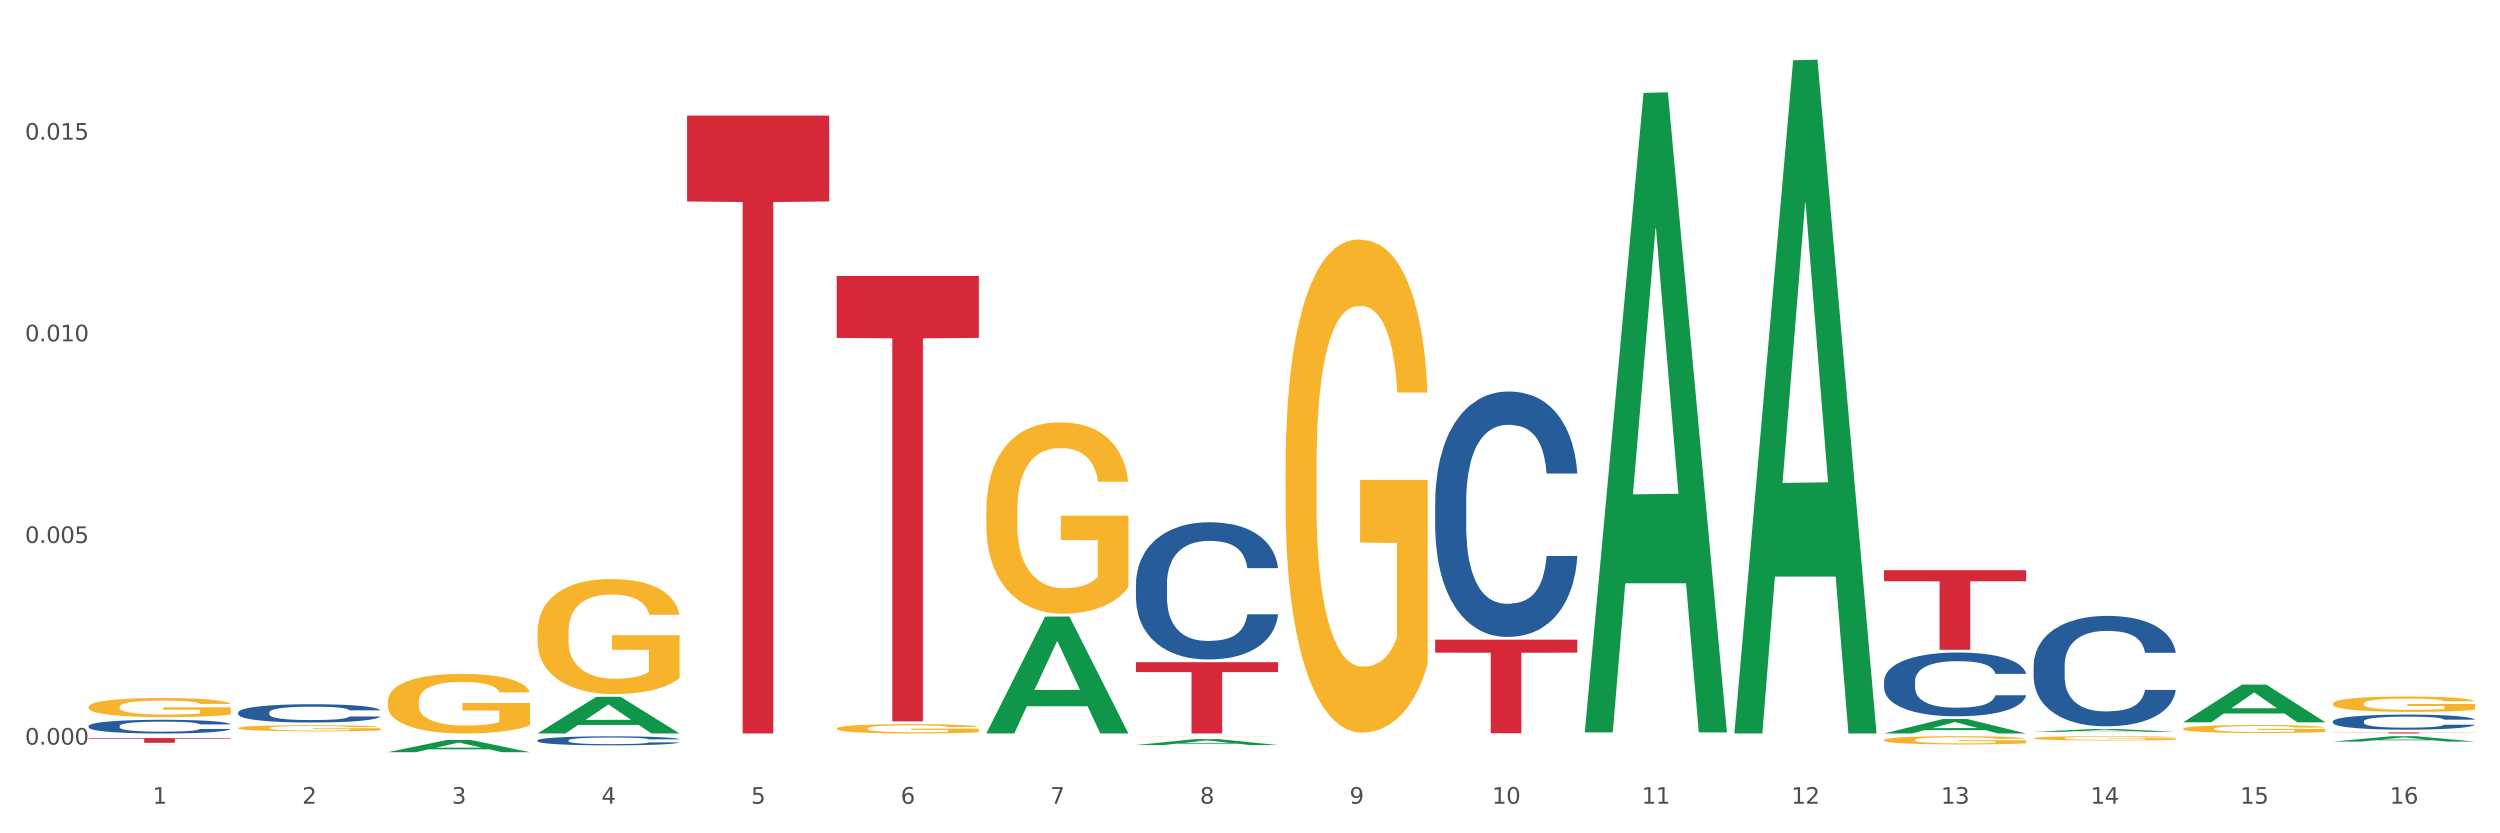 <?xml version="1.0" encoding="utf-8" standalone="no"?>
<!DOCTYPE svg PUBLIC "-//W3C//DTD SVG 1.1//EN"
  "http://www.w3.org/Graphics/SVG/1.1/DTD/svg11.dtd">
<svg xmlns:xlink="http://www.w3.org/1999/xlink" width="1080pt" height="360pt" viewBox="0 0 1080 360" xmlns="http://www.w3.org/2000/svg" version="1.1">
 <rect x="0" y="0" width="1080" height="360" fill="#333333" stroke="none"/>
 <defs>
  <style type="text/css">*{stroke-linejoin: round; stroke-linecap: butt}</style>
 </defs>
 <g id="figure_1">
  <g id="patch_1">
   <path d="M 0 360 
L 1080 360 
L 1080 0 
L 0 0 
z
" style="fill: #ffffff; stroke: #ffffff; stroke-linejoin: miter"/>
  </g>
  <g id="axes_1">
   <g id="matplotlib.axis_1">
    <g id="xtick_1">
     <g id="text_1">
      <!-- 1 -->
      <g style="fill: #4d4d4d" transform="translate(65.93 347.204) scale(0.096 -0.096)">
       <defs>
        <path id="DejaVuSans-31" d="M 794 531 
L 1825 531 
L 1825 4091 
L 703 3866 
L 703 4441 
L 1819 4666 
L 2450 4666 
L 2450 531 
L 3481 531 
L 3481 0 
L 794 0 
L 794 531 
z
" transform="scale(0.016)"/>
       </defs>
       <use xlink:href="#DejaVuSans-31"/>
      </g>
     </g>
    </g>
    <g id="xtick_2">
     <g id="text_2">
      <!-- 2 -->
      <g style="fill: #4d4d4d" transform="translate(130.565 347.204) scale(0.096 -0.096)">
       <defs>
        <path id="DejaVuSans-32" d="M 1228 531 
L 3431 531 
L 3431 0 
L 469 0 
L 469 531 
Q 828 903 1448 1529 
Q 2069 2156 2228 2338 
Q 2531 2678 2651 2914 
Q 2772 3150 2772 3378 
Q 2772 3750 2511 3984 
Q 2250 4219 1831 4219 
Q 1534 4219 1204 4116 
Q 875 4013 500 3803 
L 500 4441 
Q 881 4594 1212 4672 
Q 1544 4750 1819 4750 
Q 2544 4750 2975 4387 
Q 3406 4025 3406 3419 
Q 3406 3131 3298 2873 
Q 3191 2616 2906 2266 
Q 2828 2175 2409 1742 
Q 1991 1309 1228 531 
z
" transform="scale(0.016)"/>
       </defs>
       <use xlink:href="#DejaVuSans-32"/>
      </g>
     </g>
    </g>
    <g id="xtick_3">
     <g id="text_3">
      <!-- 3 -->
      <g style="fill: #4d4d4d" transform="translate(195.199 347.204) scale(0.096 -0.096)">
       <defs>
        <path id="DejaVuSans-33" d="M 2597 2516 
Q 3050 2419 3304 2112 
Q 3559 1806 3559 1356 
Q 3559 666 3084 287 
Q 2609 -91 1734 -91 
Q 1441 -91 1130 -33 
Q 819 25 488 141 
L 488 750 
Q 750 597 1062 519 
Q 1375 441 1716 441 
Q 2309 441 2620 675 
Q 2931 909 2931 1356 
Q 2931 1769 2642 2001 
Q 2353 2234 1838 2234 
L 1294 2234 
L 1294 2753 
L 1863 2753 
Q 2328 2753 2575 2939 
Q 2822 3125 2822 3475 
Q 2822 3834 2567 4026 
Q 2313 4219 1838 4219 
Q 1578 4219 1281 4162 
Q 984 4106 628 3988 
L 628 4550 
Q 988 4650 1302 4700 
Q 1616 4750 1894 4750 
Q 2613 4750 3031 4423 
Q 3450 4097 3450 3541 
Q 3450 3153 3228 2886 
Q 3006 2619 2597 2516 
z
" transform="scale(0.016)"/>
       </defs>
       <use xlink:href="#DejaVuSans-33"/>
      </g>
     </g>
    </g>
    <g id="xtick_4">
     <g id="text_4">
      <!-- 4 -->
      <g style="fill: #4d4d4d" transform="translate(259.833 347.204) scale(0.096 -0.096)">
       <defs>
        <path id="DejaVuSans-34" d="M 2419 4116 
L 825 1625 
L 2419 1625 
L 2419 4116 
z
M 2253 4666 
L 3047 4666 
L 3047 1625 
L 3713 1625 
L 3713 1100 
L 3047 1100 
L 3047 0 
L 2419 0 
L 2419 1100 
L 313 1100 
L 313 1709 
L 2253 4666 
z
" transform="scale(0.016)"/>
       </defs>
       <use xlink:href="#DejaVuSans-34"/>
      </g>
     </g>
    </g>
    <g id="xtick_5">
     <g id="text_5">
      <!-- 5 -->
      <g style="fill: #4d4d4d" transform="translate(324.467 347.204) scale(0.096 -0.096)">
       <defs>
        <path id="DejaVuSans-35" d="M 691 4666 
L 3169 4666 
L 3169 4134 
L 1269 4134 
L 1269 2991 
Q 1406 3038 1543 3061 
Q 1681 3084 1819 3084 
Q 2600 3084 3056 2656 
Q 3513 2228 3513 1497 
Q 3513 744 3044 326 
Q 2575 -91 1722 -91 
Q 1428 -91 1123 -41 
Q 819 9 494 109 
L 494 744 
Q 775 591 1075 516 
Q 1375 441 1709 441 
Q 2250 441 2565 725 
Q 2881 1009 2881 1497 
Q 2881 1984 2565 2268 
Q 2250 2553 1709 2553 
Q 1456 2553 1204 2497 
Q 953 2441 691 2322 
L 691 4666 
z
" transform="scale(0.016)"/>
       </defs>
       <use xlink:href="#DejaVuSans-35"/>
      </g>
     </g>
    </g>
    <g id="xtick_6">
     <g id="text_6">
      <!-- 6 -->
      <g style="fill: #4d4d4d" transform="translate(389.102 347.204) scale(0.096 -0.096)">
       <defs>
        <path id="DejaVuSans-36" d="M 2113 2584 
Q 1688 2584 1439 2293 
Q 1191 2003 1191 1497 
Q 1191 994 1439 701 
Q 1688 409 2113 409 
Q 2538 409 2786 701 
Q 3034 994 3034 1497 
Q 3034 2003 2786 2293 
Q 2538 2584 2113 2584 
z
M 3366 4563 
L 3366 3988 
Q 3128 4100 2886 4159 
Q 2644 4219 2406 4219 
Q 1781 4219 1451 3797 
Q 1122 3375 1075 2522 
Q 1259 2794 1537 2939 
Q 1816 3084 2150 3084 
Q 2853 3084 3261 2657 
Q 3669 2231 3669 1497 
Q 3669 778 3244 343 
Q 2819 -91 2113 -91 
Q 1303 -91 875 529 
Q 447 1150 447 2328 
Q 447 3434 972 4092 
Q 1497 4750 2381 4750 
Q 2619 4750 2861 4703 
Q 3103 4656 3366 4563 
z
" transform="scale(0.016)"/>
       </defs>
       <use xlink:href="#DejaVuSans-36"/>
      </g>
     </g>
    </g>
    <g id="xtick_7">
     <g id="text_7">
      <!-- 7 -->
      <g style="fill: #4d4d4d" transform="translate(453.736 347.204) scale(0.096 -0.096)">
       <defs>
        <path id="DejaVuSans-37" d="M 525 4666 
L 3525 4666 
L 3525 4397 
L 1831 0 
L 1172 0 
L 2766 4134 
L 525 4134 
L 525 4666 
z
" transform="scale(0.016)"/>
       </defs>
       <use xlink:href="#DejaVuSans-37"/>
      </g>
     </g>
    </g>
    <g id="xtick_8">
     <g id="text_8">
      <!-- 8 -->
      <g style="fill: #4d4d4d" transform="translate(518.37 347.204) scale(0.096 -0.096)">
       <defs>
        <path id="DejaVuSans-38" d="M 2034 2216 
Q 1584 2216 1326 1975 
Q 1069 1734 1069 1313 
Q 1069 891 1326 650 
Q 1584 409 2034 409 
Q 2484 409 2743 651 
Q 3003 894 3003 1313 
Q 3003 1734 2745 1975 
Q 2488 2216 2034 2216 
z
M 1403 2484 
Q 997 2584 770 2862 
Q 544 3141 544 3541 
Q 544 4100 942 4425 
Q 1341 4750 2034 4750 
Q 2731 4750 3128 4425 
Q 3525 4100 3525 3541 
Q 3525 3141 3298 2862 
Q 3072 2584 2669 2484 
Q 3125 2378 3379 2068 
Q 3634 1759 3634 1313 
Q 3634 634 3220 271 
Q 2806 -91 2034 -91 
Q 1263 -91 848 271 
Q 434 634 434 1313 
Q 434 1759 690 2068 
Q 947 2378 1403 2484 
z
M 1172 3481 
Q 1172 3119 1398 2916 
Q 1625 2713 2034 2713 
Q 2441 2713 2670 2916 
Q 2900 3119 2900 3481 
Q 2900 3844 2670 4047 
Q 2441 4250 2034 4250 
Q 1625 4250 1398 4047 
Q 1172 3844 1172 3481 
z
" transform="scale(0.016)"/>
       </defs>
       <use xlink:href="#DejaVuSans-38"/>
      </g>
     </g>
    </g>
    <g id="xtick_9">
     <g id="text_9">
      <!-- 9 -->
      <g style="fill: #4d4d4d" transform="translate(583.005 347.204) scale(0.096 -0.096)">
       <defs>
        <path id="DejaVuSans-39" d="M 703 97 
L 703 672 
Q 941 559 1184 500 
Q 1428 441 1663 441 
Q 2288 441 2617 861 
Q 2947 1281 2994 2138 
Q 2813 1869 2534 1725 
Q 2256 1581 1919 1581 
Q 1219 1581 811 2004 
Q 403 2428 403 3163 
Q 403 3881 828 4315 
Q 1253 4750 1959 4750 
Q 2769 4750 3195 4129 
Q 3622 3509 3622 2328 
Q 3622 1225 3098 567 
Q 2575 -91 1691 -91 
Q 1453 -91 1209 -44 
Q 966 3 703 97 
z
M 1959 2075 
Q 2384 2075 2632 2365 
Q 2881 2656 2881 3163 
Q 2881 3666 2632 3958 
Q 2384 4250 1959 4250 
Q 1534 4250 1286 3958 
Q 1038 3666 1038 3163 
Q 1038 2656 1286 2365 
Q 1534 2075 1959 2075 
z
" transform="scale(0.016)"/>
       </defs>
       <use xlink:href="#DejaVuSans-39"/>
      </g>
     </g>
    </g>
    <g id="xtick_10">
     <g id="text_10">
      <!-- 10 -->
      <g style="fill: #4d4d4d" transform="translate(644.585 347.204) scale(0.096 -0.096)">
       <defs>
        <path id="DejaVuSans-30" d="M 2034 4250 
Q 1547 4250 1301 3770 
Q 1056 3291 1056 2328 
Q 1056 1369 1301 889 
Q 1547 409 2034 409 
Q 2525 409 2770 889 
Q 3016 1369 3016 2328 
Q 3016 3291 2770 3770 
Q 2525 4250 2034 4250 
z
M 2034 4750 
Q 2819 4750 3233 4129 
Q 3647 3509 3647 2328 
Q 3647 1150 3233 529 
Q 2819 -91 2034 -91 
Q 1250 -91 836 529 
Q 422 1150 422 2328 
Q 422 3509 836 4129 
Q 1250 4750 2034 4750 
z
" transform="scale(0.016)"/>
       </defs>
       <use xlink:href="#DejaVuSans-31"/>
       <use xlink:href="#DejaVuSans-30" transform="translate(63.623 0)"/>
      </g>
     </g>
    </g>
    <g id="xtick_11">
     <g id="text_11">
      <!-- 11 -->
      <g style="fill: #4d4d4d" transform="translate(709.219 347.204) scale(0.096 -0.096)">
       <use xlink:href="#DejaVuSans-31"/>
       <use xlink:href="#DejaVuSans-31" transform="translate(63.623 0)"/>
      </g>
     </g>
    </g>
    <g id="xtick_12">
     <g id="text_12">
      <!-- 12 -->
      <g style="fill: #4d4d4d" transform="translate(773.854 347.204) scale(0.096 -0.096)">
       <use xlink:href="#DejaVuSans-31"/>
       <use xlink:href="#DejaVuSans-32" transform="translate(63.623 0)"/>
      </g>
     </g>
    </g>
    <g id="xtick_13">
     <g id="text_13">
      <!-- 13 -->
      <g style="fill: #4d4d4d" transform="translate(838.488 347.204) scale(0.096 -0.096)">
       <use xlink:href="#DejaVuSans-31"/>
       <use xlink:href="#DejaVuSans-33" transform="translate(63.623 0)"/>
      </g>
     </g>
    </g>
    <g id="xtick_14">
     <g id="text_14">
      <!-- 14 -->
      <g style="fill: #4d4d4d" transform="translate(903.122 347.204) scale(0.096 -0.096)">
       <use xlink:href="#DejaVuSans-31"/>
       <use xlink:href="#DejaVuSans-34" transform="translate(63.623 0)"/>
      </g>
     </g>
    </g>
    <g id="xtick_15">
     <g id="text_15">
      <!-- 15 -->
      <g style="fill: #4d4d4d" transform="translate(967.756 347.204) scale(0.096 -0.096)">
       <use xlink:href="#DejaVuSans-31"/>
       <use xlink:href="#DejaVuSans-35" transform="translate(63.623 0)"/>
      </g>
     </g>
    </g>
    <g id="xtick_16">
     <g id="text_16">
      <!-- 16 -->
      <g style="fill: #4d4d4d" transform="translate(1032.391 347.204) scale(0.096 -0.096)">
       <use xlink:href="#DejaVuSans-31"/>
       <use xlink:href="#DejaVuSans-36" transform="translate(63.623 0)"/>
      </g>
     </g>
    </g>
    <g id="xtick_17"/>
    <g id="xtick_18"/>
    <g id="xtick_19"/>
    <g id="xtick_20"/>
    <g id="xtick_21"/>
    <g id="xtick_22"/>
    <g id="xtick_23"/>
    <g id="xtick_24"/>
    <g id="xtick_25"/>
    <g id="xtick_26"/>
    <g id="xtick_27"/>
    <g id="xtick_28"/>
    <g id="xtick_29"/>
    <g id="xtick_30"/>
    <g id="xtick_31"/>
   </g>
   <g id="matplotlib.axis_2">
    <g id="ytick_1">
     <g id="text_17">
      <!-- 0.000 -->
      <g style="fill: #4d4d4d" transform="translate(10.8 321.685) scale(0.096 -0.096)">
       <defs>
        <path id="DejaVuSans-2e" d="M 684 794 
L 1344 794 
L 1344 0 
L 684 0 
L 684 794 
z
" transform="scale(0.016)"/>
       </defs>
       <use xlink:href="#DejaVuSans-30"/>
       <use xlink:href="#DejaVuSans-2e" transform="translate(63.623 0)"/>
       <use xlink:href="#DejaVuSans-30" transform="translate(95.41 0)"/>
       <use xlink:href="#DejaVuSans-30" transform="translate(159.033 0)"/>
       <use xlink:href="#DejaVuSans-30" transform="translate(222.656 0)"/>
      </g>
     </g>
    </g>
    <g id="ytick_2">
     <g id="text_18">
      <!-- 0.005 -->
      <g style="fill: #4d4d4d" transform="translate(10.8 234.571) scale(0.096 -0.096)">
       <use xlink:href="#DejaVuSans-30"/>
       <use xlink:href="#DejaVuSans-2e" transform="translate(63.623 0)"/>
       <use xlink:href="#DejaVuSans-30" transform="translate(95.41 0)"/>
       <use xlink:href="#DejaVuSans-30" transform="translate(159.033 0)"/>
       <use xlink:href="#DejaVuSans-35" transform="translate(222.656 0)"/>
      </g>
     </g>
    </g>
    <g id="ytick_3">
     <g id="text_19">
      <!-- 0.010 -->
      <g style="fill: #4d4d4d" transform="translate(10.8 147.458) scale(0.096 -0.096)">
       <use xlink:href="#DejaVuSans-30"/>
       <use xlink:href="#DejaVuSans-2e" transform="translate(63.623 0)"/>
       <use xlink:href="#DejaVuSans-30" transform="translate(95.41 0)"/>
       <use xlink:href="#DejaVuSans-31" transform="translate(159.033 0)"/>
       <use xlink:href="#DejaVuSans-30" transform="translate(222.656 0)"/>
      </g>
     </g>
    </g>
    <g id="ytick_4">
     <g id="text_20">
      <!-- 0.015 -->
      <g style="fill: #4d4d4d" transform="translate(10.8 60.345) scale(0.096 -0.096)">
       <use xlink:href="#DejaVuSans-30"/>
       <use xlink:href="#DejaVuSans-2e" transform="translate(63.623 0)"/>
       <use xlink:href="#DejaVuSans-30" transform="translate(95.41 0)"/>
       <use xlink:href="#DejaVuSans-31" transform="translate(159.033 0)"/>
       <use xlink:href="#DejaVuSans-35" transform="translate(222.656 0)"/>
      </g>
     </g>
    </g>
    <g id="ytick_5"/>
    <g id="ytick_6"/>
    <g id="ytick_7"/>
    <g id="ytick_8"/>
   </g>
   <g id="PolyCollection_1">
    <path d="M 167.552 324.94 
L 167.615 324.935 
L 192.936 319.678 
L 203.444 319.673 
L 228.954 324.95 
L 216.8 324.95 
L 211.293 323.721 
L 185.149 323.721 
L 184.96 323.741 
L 179.642 324.95 
L 167.552 324.95 
L 167.552 324.94 
L 188.441 322.988 
L 208.001 322.983 
L 198.316 320.798 
L 198.19 320.788 
L 198.063 320.803 
L 188.378 322.983 
L 188.441 322.988 
L 167.552 324.94 
z
" clip-path="url(#p9d8e33a1fe)" style="fill: #109648"/>
    <path d="M 232.186 316.839 
L 232.249 316.824 
L 257.57 301.035 
L 268.078 301.02 
L 293.588 316.868 
L 281.435 316.868 
L 275.927 313.178 
L 249.784 313.178 
L 249.594 313.237 
L 244.276 316.868 
L 232.186 316.868 
L 232.186 316.839 
L 253.075 310.976 
L 272.636 310.961 
L 262.95 304.398 
L 262.824 304.369 
L 262.697 304.413 
L 253.012 310.961 
L 253.075 310.976 
L 232.186 316.839 
z
" clip-path="url(#p9d8e33a1fe)" style="fill: #109648"/>
    <path d="M 426.089 316.773 
L 426.152 316.726 
L 451.473 266.367 
L 461.981 266.32 
L 487.491 316.868 
L 475.337 316.868 
L 469.83 305.097 
L 443.687 305.097 
L 443.497 305.287 
L 438.179 316.868 
L 426.089 316.868 
L 426.089 316.773 
L 446.978 298.073 
L 466.539 298.025 
L 456.853 277.094 
L 456.727 276.999 
L 456.6 277.141 
L 446.915 298.025 
L 446.978 298.073 
L 426.089 316.773 
z
" clip-path="url(#p9d8e33a1fe)" style="fill: #109648"/>
    <path d="M 490.723 321.854 
L 490.786 321.851 
L 516.107 319.318 
L 526.615 319.315 
L 552.126 321.859 
L 539.972 321.859 
L 534.464 321.266 
L 508.321 321.266 
L 508.131 321.276 
L 502.814 321.859 
L 490.723 321.859 
L 490.723 321.854 
L 511.613 320.913 
L 531.173 320.911 
L 521.488 319.857 
L 521.361 319.853 
L 521.234 319.86 
L 511.549 320.911 
L 511.613 320.913 
L 490.723 321.854 
z
" clip-path="url(#p9d8e33a1fe)" style="fill: #109648"/>
    <path d="M 684.626 315.868 
L 684.689 315.608 
L 710.01 40.129 
L 720.518 39.87 
L 746.029 316.387 
L 733.875 316.387 
L 728.367 251.996 
L 702.224 251.996 
L 702.034 253.035 
L 696.717 316.387 
L 684.626 316.387 
L 684.626 315.868 
L 705.515 213.569 
L 725.076 213.31 
L 715.391 98.808 
L 715.264 98.289 
L 715.137 99.068 
L 705.452 213.31 
L 705.515 213.569 
L 684.626 315.868 
z
" clip-path="url(#p9d8e33a1fe)" style="fill: #109648"/>
    <path d="M 749.26 316.322 
L 749.324 316.048 
L 774.644 26.033 
L 785.152 25.759 
L 810.663 316.868 
L 798.509 316.868 
L 793.002 249.08 
L 766.858 249.08 
L 766.668 250.173 
L 761.351 316.868 
L 749.26 316.868 
L 749.26 316.322 
L 770.15 208.625 
L 789.71 208.352 
L 780.025 87.808 
L 779.898 87.261 
L 779.772 88.081 
L 770.086 208.352 
L 770.15 208.625 
L 749.26 316.322 
z
" clip-path="url(#p9d8e33a1fe)" style="fill: #109648"/>
    <path d="M 813.895 316.857 
L 813.958 316.851 
L 839.278 310.617 
L 849.787 310.611 
L 875.297 316.868 
L 863.143 316.868 
L 857.636 315.411 
L 831.492 315.411 
L 831.302 315.435 
L 825.985 316.868 
L 813.895 316.868 
L 813.895 316.857 
L 834.784 314.542 
L 854.344 314.536 
L 844.659 311.945 
L 844.533 311.933 
L 844.406 311.951 
L 834.721 314.536 
L 834.784 314.542 
L 813.895 316.857 
z
" clip-path="url(#p9d8e33a1fe)" style="fill: #109648"/>
    <path d="M 878.529 316.171 
L 878.592 316.17 
L 903.913 314.933 
L 914.421 314.932 
L 939.931 316.173 
L 927.777 316.173 
L 922.27 315.884 
L 896.127 315.884 
L 895.937 315.889 
L 890.619 316.173 
L 878.529 316.173 
L 878.529 316.171 
L 899.418 315.712 
L 918.979 315.711 
L 909.293 315.197 
L 909.167 315.194 
L 909.04 315.198 
L 899.355 315.711 
L 899.418 315.712 
L 878.529 316.171 
z
" clip-path="url(#p9d8e33a1fe)" style="fill: #109648"/>
    <path d="M 943.163 312.004 
L 943.226 311.989 
L 968.547 295.749 
L 979.055 295.734 
L 1004.566 312.035 
L 992.412 312.035 
L 986.905 308.239 
L 960.761 308.239 
L 960.571 308.3 
L 955.254 312.035 
L 943.163 312.035 
L 943.163 312.004 
L 964.053 305.974 
L 983.613 305.958 
L 973.928 299.208 
L 973.801 299.178 
L 973.675 299.224 
L 963.989 305.958 
L 964.053 305.974 
L 943.163 312.004 
z
" clip-path="url(#p9d8e33a1fe)" style="fill: #109648"/>
    <path d="M 1007.797 320.368 
L 1007.861 320.365 
L 1033.181 318.04 
L 1043.689 318.037 
L 1069.2 320.372 
L 1057.046 320.372 
L 1051.539 319.828 
L 1025.395 319.828 
L 1025.205 319.837 
L 1019.888 320.372 
L 1007.797 320.372 
L 1007.797 320.368 
L 1028.687 319.504 
L 1048.247 319.502 
L 1038.562 318.535 
L 1038.435 318.531 
L 1038.309 318.537 
L 1028.624 319.502 
L 1028.687 319.504 
L 1007.797 320.368 
z
" clip-path="url(#p9d8e33a1fe)" style="fill: #109648"/>
    <path d="M 38.283 318.847 
L 99.686 318.847 
L 99.686 319.13 
L 75.532 319.132 
L 75.532 320.883 
L 62.291 320.883 
L 62.291 319.132 
L 38.283 319.13 
L 38.283 318.849 
L 38.283 318.847 
z
" clip-path="url(#p9d8e33a1fe)" style="fill: #d62839"/>
    <path d="M 490.723 286.061 
L 552.126 286.061 
L 552.126 290.342 
L 527.972 290.371 
L 527.972 316.868 
L 514.731 316.868 
L 514.731 290.371 
L 490.723 290.342 
L 490.723 286.09 
L 490.723 286.061 
z
" clip-path="url(#p9d8e33a1fe)" style="fill: #d62839"/>
    <path d="M 619.992 276.331 
L 681.394 276.331 
L 681.394 281.951 
L 657.241 281.989 
L 657.241 316.772 
L 644 316.772 
L 644 281.989 
L 619.992 281.951 
L 619.992 276.369 
L 619.992 276.331 
z
" clip-path="url(#p9d8e33a1fe)" style="fill: #d62839"/>
    <path d="M 296.82 49.937 
L 358.223 49.937 
L 358.223 87.032 
L 334.069 87.283 
L 334.069 316.868 
L 320.828 316.868 
L 320.828 87.283 
L 296.82 87.032 
L 296.82 50.188 
L 296.82 49.937 
z
" clip-path="url(#p9d8e33a1fe)" style="fill: #d62839"/>
    <path d="M 361.454 119.237 
L 422.857 119.237 
L 422.857 145.977 
L 398.703 146.157 
L 398.703 311.651 
L 385.463 311.651 
L 385.463 146.157 
L 361.454 145.977 
L 361.454 119.418 
L 361.454 119.237 
z
" clip-path="url(#p9d8e33a1fe)" style="fill: #d62839"/>
    <path d="M 813.895 246.314 
L 875.297 246.314 
L 875.297 251.095 
L 851.143 251.127 
L 851.143 280.718 
L 837.903 280.718 
L 837.903 251.127 
L 813.895 251.095 
L 813.895 246.346 
L 813.895 246.314 
z
" clip-path="url(#p9d8e33a1fe)" style="fill: #d62839"/>
    <path d="M 813.895 319.687 
L 813.967 319.683 
L 813.967 319.566 
L 814.112 319.465 
L 814.837 319.221 
L 815.924 319.019 
L 816.722 318.911 
L 817.519 318.823 
L 818.462 318.735 
L 819.622 318.644 
L 821.724 318.51 
L 823.029 318.442 
L 824.624 318.37 
L 827.523 318.266 
L 829.626 318.207 
L 831.801 318.158 
L 835.353 318.099 
L 837.673 318.073 
L 840.137 318.054 
L 843.11 318.041 
L 845.357 318.037 
L 850.287 318.047 
L 854.491 318.077 
L 856.521 318.099 
L 859.131 318.139 
L 860.508 318.165 
L 862.756 318.217 
L 865.075 318.285 
L 866.67 318.344 
L 869.063 318.455 
L 870.875 318.565 
L 872.542 318.702 
L 873.412 318.797 
L 874.065 318.885 
L 874.645 318.986 
L 875.225 319.146 
L 862.176 319.146 
L 861.668 319.032 
L 860.871 318.924 
L 859.711 318.82 
L 858.696 318.755 
L 856.956 318.673 
L 855.361 318.621 
L 853.694 318.582 
L 851.664 318.549 
L 850.069 318.533 
L 847.822 318.52 
L 843.4 318.523 
L 840.427 318.549 
L 838.398 318.582 
L 837.093 318.611 
L 835.933 318.644 
L 834.628 318.689 
L 833.105 318.758 
L 832.018 318.82 
L 830.931 318.898 
L 830.061 318.976 
L 829.263 319.067 
L 828.611 319.165 
L 828.103 319.266 
L 827.668 319.39 
L 827.306 319.595 
L 827.306 320.042 
L 827.451 320.143 
L 827.813 320.277 
L 828.248 320.378 
L 828.973 320.498 
L 829.626 320.58 
L 830.858 320.697 
L 832.236 320.795 
L 833.323 320.857 
L 834.41 320.909 
L 836.295 320.981 
L 838.398 321.039 
L 840.21 321.075 
L 842.675 321.108 
L 844.342 321.121 
L 845.792 321.127 
L 849.344 321.127 
L 851.881 321.117 
L 854.709 321.095 
L 856.884 321.065 
L 858.696 321.029 
L 860.726 320.971 
L 862.031 320.915 
L 862.031 320.234 
L 846.082 320.231 
L 846.082 319.778 
L 875.297 319.778 
L 875.297 321.108 
L 874.065 321.176 
L 872.687 321.238 
L 871.237 321.293 
L 869.063 321.362 
L 866.453 321.427 
L 864.133 321.473 
L 861.668 321.512 
L 858.768 321.548 
L 854.999 321.58 
L 852.679 321.593 
L 849.779 321.603 
L 846.372 321.606 
L 843.4 321.6 
L 840.5 321.584 
L 837.455 321.554 
L 834.483 321.512 
L 832.236 321.469 
L 829.988 321.417 
L 827.596 321.349 
L 825.711 321.284 
L 824.261 321.225 
L 822.666 321.15 
L 820.926 321.052 
L 819.622 320.964 
L 818.462 320.873 
L 817.229 320.756 
L 816.359 320.655 
L 815.489 320.528 
L 814.982 320.433 
L 814.402 320.286 
L 813.967 320.081 
L 813.895 319.687 
z
" clip-path="url(#p9d8e33a1fe)" style="fill: #f7b32b"/>
    <path d="M 878.529 318.89 
L 878.601 318.888 
L 878.601 318.827 
L 878.746 318.775 
L 879.471 318.649 
L 880.559 318.544 
L 881.356 318.489 
L 882.154 318.443 
L 883.096 318.398 
L 884.256 318.351 
L 886.358 318.282 
L 887.663 318.246 
L 889.258 318.209 
L 892.158 318.155 
L 894.26 318.125 
L 896.435 318.1 
L 899.987 318.069 
L 902.307 318.056 
L 904.772 318.046 
L 907.744 318.039 
L 909.991 318.037 
L 914.921 318.043 
L 919.126 318.058 
L 921.155 318.069 
L 923.765 318.09 
L 925.143 318.103 
L 927.39 318.13 
L 929.71 318.166 
L 931.305 318.196 
L 933.697 318.253 
L 935.509 318.31 
L 937.177 318.381 
L 938.047 318.43 
L 938.699 318.475 
L 939.279 318.528 
L 939.859 318.61 
L 926.81 318.61 
L 926.303 318.551 
L 925.505 318.496 
L 924.345 318.442 
L 923.33 318.408 
L 921.59 318.366 
L 919.996 318.339 
L 918.328 318.319 
L 916.298 318.302 
L 914.703 318.294 
L 912.456 318.287 
L 908.034 318.288 
L 905.062 318.302 
L 903.032 318.319 
L 901.727 318.334 
L 900.567 318.351 
L 899.262 318.374 
L 897.74 318.41 
L 896.652 318.442 
L 895.565 318.482 
L 894.695 318.523 
L 893.898 318.57 
L 893.245 318.62 
L 892.738 318.672 
L 892.303 318.736 
L 891.94 318.843 
L 891.94 319.073 
L 892.085 319.126 
L 892.448 319.195 
L 892.883 319.247 
L 893.608 319.309 
L 894.26 319.351 
L 895.492 319.412 
L 896.87 319.462 
L 897.957 319.494 
L 899.045 319.521 
L 900.93 319.558 
L 903.032 319.589 
L 904.844 319.607 
L 907.309 319.624 
L 908.976 319.631 
L 910.426 319.634 
L 913.978 319.634 
L 916.516 319.629 
L 919.343 319.617 
L 921.518 319.602 
L 923.33 319.584 
L 925.36 319.553 
L 926.665 319.525 
L 926.665 319.173 
L 910.716 319.171 
L 910.716 318.937 
L 939.931 318.937 
L 939.931 319.624 
L 938.699 319.659 
L 937.322 319.691 
L 935.872 319.72 
L 933.697 319.755 
L 931.087 319.789 
L 928.767 319.813 
L 926.303 319.833 
L 923.403 319.852 
L 919.633 319.868 
L 917.313 319.875 
L 914.413 319.88 
L 911.006 319.882 
L 908.034 319.878 
L 905.134 319.87 
L 902.089 319.855 
L 899.117 319.833 
L 896.87 319.811 
L 894.623 319.784 
L 892.23 319.749 
L 890.345 319.715 
L 888.895 319.685 
L 887.301 319.646 
L 885.561 319.595 
L 884.256 319.55 
L 883.096 319.503 
L 881.864 319.442 
L 880.994 319.39 
L 880.124 319.324 
L 879.616 319.275 
L 879.036 319.2 
L 878.601 319.094 
L 878.529 318.89 
z
" clip-path="url(#p9d8e33a1fe)" style="fill: #f7b32b"/>
    <path d="M 943.163 314.807 
L 943.236 314.804 
L 943.236 314.69 
L 943.381 314.592 
L 944.106 314.354 
L 945.193 314.158 
L 945.99 314.053 
L 946.788 313.968 
L 947.73 313.882 
L 948.89 313.793 
L 950.992 313.664 
L 952.297 313.597 
L 953.892 313.527 
L 956.792 313.426 
L 958.894 313.369 
L 961.069 313.321 
L 964.621 313.264 
L 966.941 313.239 
L 969.406 313.22 
L 972.378 313.207 
L 974.626 313.204 
L 979.555 313.214 
L 983.76 313.242 
L 985.79 313.264 
L 988.4 313.302 
L 989.777 313.328 
L 992.024 313.378 
L 994.344 313.445 
L 995.939 313.502 
L 998.331 313.61 
L 1000.144 313.717 
L 1001.811 313.851 
L 1002.681 313.942 
L 1003.333 314.028 
L 1003.913 314.126 
L 1004.493 314.281 
L 991.444 314.281 
L 990.937 314.171 
L 990.139 314.066 
L 988.979 313.965 
L 987.965 313.901 
L 986.225 313.822 
L 984.63 313.771 
L 982.962 313.733 
L 980.933 313.702 
L 979.338 313.686 
L 977.09 313.673 
L 972.668 313.676 
L 969.696 313.702 
L 967.666 313.733 
L 966.361 313.762 
L 965.201 313.793 
L 963.896 313.838 
L 962.374 313.904 
L 961.287 313.965 
L 960.199 314.041 
L 959.329 314.117 
L 958.532 314.205 
L 957.879 314.3 
L 957.372 314.399 
L 956.937 314.519 
L 956.575 314.719 
L 956.575 315.153 
L 956.72 315.251 
L 957.082 315.381 
L 957.517 315.479 
L 958.242 315.596 
L 958.894 315.676 
L 960.127 315.79 
L 961.504 315.885 
L 962.592 315.945 
L 963.679 315.996 
L 965.564 316.065 
L 967.666 316.122 
L 969.479 316.157 
L 971.943 316.189 
L 973.611 316.202 
L 975.061 316.208 
L 978.613 316.208 
L 981.15 316.199 
L 983.977 316.176 
L 986.152 316.148 
L 987.965 316.113 
L 989.994 316.056 
L 991.299 316.002 
L 991.299 315.34 
L 975.351 315.337 
L 975.351 314.896 
L 1004.566 314.896 
L 1004.566 316.189 
L 1003.333 316.256 
L 1001.956 316.316 
L 1000.506 316.37 
L 998.331 316.436 
L 995.721 316.5 
L 993.402 316.544 
L 990.937 316.582 
L 988.037 316.617 
L 984.267 316.649 
L 981.948 316.661 
L 979.048 316.671 
L 975.641 316.674 
L 972.668 316.668 
L 969.768 316.652 
L 966.724 316.623 
L 963.751 316.582 
L 961.504 316.541 
L 959.257 316.49 
L 956.865 316.424 
L 954.98 316.36 
L 953.53 316.303 
L 951.935 316.23 
L 950.195 316.135 
L 948.89 316.05 
L 947.73 315.961 
L 946.498 315.847 
L 945.628 315.749 
L 944.758 315.625 
L 944.251 315.533 
L 943.671 315.391 
L 943.236 315.191 
L 943.163 314.807 
z
" clip-path="url(#p9d8e33a1fe)" style="fill: #f7b32b"/>
    <path d="M 1007.797 303.966 
L 1007.87 303.96 
L 1007.87 303.742 
L 1008.015 303.554 
L 1008.74 303.099 
L 1009.827 302.722 
L 1010.625 302.522 
L 1011.422 302.358 
L 1012.365 302.195 
L 1013.524 302.025 
L 1015.627 301.776 
L 1016.932 301.649 
L 1018.527 301.515 
L 1021.426 301.321 
L 1023.529 301.212 
L 1025.703 301.121 
L 1029.256 301.011 
L 1031.576 300.963 
L 1034.04 300.927 
L 1037.013 300.902 
L 1039.26 300.896 
L 1044.19 300.914 
L 1048.394 300.969 
L 1050.424 301.011 
L 1053.034 301.084 
L 1054.411 301.133 
L 1056.659 301.23 
L 1058.978 301.357 
L 1060.573 301.466 
L 1062.966 301.673 
L 1064.778 301.879 
L 1066.445 302.134 
L 1067.315 302.31 
L 1067.968 302.474 
L 1068.548 302.662 
L 1069.128 302.959 
L 1056.079 302.959 
L 1055.571 302.747 
L 1054.774 302.546 
L 1053.614 302.352 
L 1052.599 302.231 
L 1050.859 302.079 
L 1049.264 301.982 
L 1047.597 301.909 
L 1045.567 301.849 
L 1043.972 301.818 
L 1041.725 301.794 
L 1037.303 301.8 
L 1034.33 301.849 
L 1032.3 301.909 
L 1030.996 301.964 
L 1029.836 302.025 
L 1028.531 302.11 
L 1027.008 302.237 
L 1025.921 302.352 
L 1024.834 302.498 
L 1023.964 302.644 
L 1023.166 302.813 
L 1022.514 302.995 
L 1022.006 303.184 
L 1021.571 303.414 
L 1021.209 303.796 
L 1021.209 304.627 
L 1021.354 304.816 
L 1021.716 305.064 
L 1022.151 305.252 
L 1022.876 305.477 
L 1023.529 305.629 
L 1024.761 305.847 
L 1026.138 306.029 
L 1027.226 306.144 
L 1028.313 306.241 
L 1030.198 306.375 
L 1032.3 306.484 
L 1034.113 306.551 
L 1036.578 306.611 
L 1038.245 306.636 
L 1039.695 306.648 
L 1043.247 306.648 
L 1045.784 306.63 
L 1048.612 306.587 
L 1050.786 306.533 
L 1052.599 306.466 
L 1054.629 306.357 
L 1055.934 306.254 
L 1055.934 304.985 
L 1039.985 304.979 
L 1039.985 304.136 
L 1069.2 304.136 
L 1069.2 306.611 
L 1067.968 306.739 
L 1066.59 306.854 
L 1065.14 306.957 
L 1062.966 307.085 
L 1060.356 307.206 
L 1058.036 307.291 
L 1055.571 307.364 
L 1052.671 307.431 
L 1048.902 307.491 
L 1046.582 307.515 
L 1043.682 307.534 
L 1040.275 307.54 
L 1037.303 307.528 
L 1034.403 307.497 
L 1031.358 307.443 
L 1028.386 307.364 
L 1026.138 307.285 
L 1023.891 307.188 
L 1021.499 307.06 
L 1019.614 306.939 
L 1018.164 306.83 
L 1016.569 306.69 
L 1014.829 306.508 
L 1013.524 306.345 
L 1012.365 306.175 
L 1011.132 305.956 
L 1010.262 305.768 
L 1009.392 305.532 
L 1008.885 305.356 
L 1008.305 305.083 
L 1007.87 304.7 
L 1007.797 303.966 
z
" clip-path="url(#p9d8e33a1fe)" style="fill: #f7b32b"/>
    <path d="M 38.283 305.354 
L 38.355 305.347 
L 38.355 305.076 
L 38.5 304.843 
L 39.225 304.278 
L 40.313 303.812 
L 41.11 303.564 
L 41.908 303.361 
L 42.85 303.157 
L 44.01 302.947 
L 46.112 302.638 
L 47.417 302.48 
L 49.012 302.315 
L 51.912 302.074 
L 54.014 301.939 
L 56.189 301.826 
L 59.741 301.69 
L 62.061 301.63 
L 64.526 301.585 
L 67.498 301.555 
L 69.745 301.547 
L 74.675 301.57 
L 78.88 301.638 
L 80.91 301.69 
L 83.519 301.781 
L 84.897 301.841 
L 87.144 301.961 
L 89.464 302.119 
L 91.059 302.255 
L 93.451 302.51 
L 95.263 302.766 
L 96.931 303.082 
L 97.801 303.3 
L 98.453 303.504 
L 99.033 303.737 
L 99.613 304.105 
L 86.564 304.105 
L 86.057 303.842 
L 85.259 303.594 
L 84.099 303.353 
L 83.084 303.203 
L 81.345 303.015 
L 79.75 302.894 
L 78.082 302.804 
L 76.052 302.729 
L 74.458 302.691 
L 72.21 302.661 
L 67.788 302.668 
L 64.816 302.729 
L 62.786 302.804 
L 61.481 302.872 
L 60.321 302.947 
L 59.016 303.052 
L 57.494 303.21 
L 56.407 303.353 
L 55.319 303.534 
L 54.449 303.714 
L 53.652 303.925 
L 52.999 304.151 
L 52.492 304.384 
L 52.057 304.67 
L 51.694 305.144 
L 51.694 306.174 
L 51.839 306.408 
L 52.202 306.716 
L 52.637 306.949 
L 53.362 307.228 
L 54.014 307.416 
L 55.247 307.687 
L 56.624 307.912 
L 57.711 308.055 
L 58.799 308.176 
L 60.684 308.341 
L 62.786 308.477 
L 64.598 308.559 
L 67.063 308.635 
L 68.731 308.665 
L 70.18 308.68 
L 73.733 308.68 
L 76.27 308.657 
L 79.097 308.604 
L 81.272 308.537 
L 83.084 308.454 
L 85.114 308.319 
L 86.419 308.191 
L 86.419 306.618 
L 70.47 306.611 
L 70.47 305.565 
L 99.686 305.565 
L 99.686 308.635 
L 98.453 308.793 
L 97.076 308.935 
L 95.626 309.063 
L 93.451 309.221 
L 90.841 309.372 
L 88.521 309.477 
L 86.057 309.567 
L 83.157 309.65 
L 79.387 309.725 
L 77.067 309.756 
L 74.168 309.778 
L 70.76 309.786 
L 67.788 309.771 
L 64.888 309.733 
L 61.844 309.665 
L 58.871 309.567 
L 56.624 309.47 
L 54.377 309.349 
L 51.984 309.191 
L 50.1 309.041 
L 48.65 308.905 
L 47.055 308.732 
L 45.315 308.507 
L 44.01 308.304 
L 42.85 308.093 
L 41.618 307.822 
L 40.748 307.589 
L 39.878 307.295 
L 39.37 307.077 
L 38.79 306.739 
L 38.355 306.265 
L 38.283 305.354 
z
" clip-path="url(#p9d8e33a1fe)" style="fill: #f7b32b"/>
    <path d="M 102.917 314.509 
L 102.99 314.507 
L 102.99 314.42 
L 103.135 314.345 
L 103.86 314.165 
L 104.947 314.015 
L 105.745 313.936 
L 106.542 313.871 
L 107.484 313.806 
L 108.644 313.739 
L 110.747 313.64 
L 112.052 313.589 
L 113.646 313.536 
L 116.546 313.459 
L 118.649 313.416 
L 120.823 313.38 
L 124.376 313.337 
L 126.695 313.317 
L 129.16 313.303 
L 132.132 313.293 
L 134.38 313.291 
L 139.309 313.298 
L 143.514 313.32 
L 145.544 313.337 
L 148.154 313.366 
L 149.531 313.385 
L 151.778 313.423 
L 154.098 313.474 
L 155.693 313.517 
L 158.085 313.599 
L 159.898 313.681 
L 161.565 313.782 
L 162.435 313.852 
L 163.087 313.917 
L 163.667 313.991 
L 164.247 314.109 
L 151.198 314.109 
L 150.691 314.025 
L 149.894 313.946 
L 148.734 313.869 
L 147.719 313.82 
L 145.979 313.76 
L 144.384 313.722 
L 142.717 313.693 
L 140.687 313.669 
L 139.092 313.657 
L 136.845 313.647 
L 132.422 313.65 
L 129.45 313.669 
L 127.42 313.693 
L 126.115 313.715 
L 124.956 313.739 
L 123.651 313.772 
L 122.128 313.823 
L 121.041 313.869 
L 119.953 313.926 
L 119.083 313.984 
L 118.286 314.052 
L 117.634 314.124 
L 117.126 314.198 
L 116.691 314.29 
L 116.329 314.442 
L 116.329 314.771 
L 116.474 314.846 
L 116.836 314.945 
L 117.271 315.019 
L 117.996 315.108 
L 118.649 315.168 
L 119.881 315.255 
L 121.258 315.327 
L 122.346 315.373 
L 123.433 315.412 
L 125.318 315.465 
L 127.42 315.508 
L 129.233 315.534 
L 131.697 315.558 
L 133.365 315.568 
L 134.815 315.573 
L 138.367 315.573 
L 140.904 315.566 
L 143.732 315.549 
L 145.906 315.527 
L 147.719 315.501 
L 149.749 315.457 
L 151.053 315.416 
L 151.053 314.913 
L 135.105 314.911 
L 135.105 314.576 
L 164.32 314.576 
L 164.32 315.558 
L 163.087 315.609 
L 161.71 315.655 
L 160.26 315.696 
L 158.085 315.746 
L 155.476 315.794 
L 153.156 315.828 
L 150.691 315.857 
L 147.791 315.883 
L 144.022 315.907 
L 141.702 315.917 
L 138.802 315.924 
L 135.395 315.927 
L 132.422 315.922 
L 129.523 315.91 
L 126.478 315.888 
L 123.506 315.857 
L 121.258 315.826 
L 119.011 315.787 
L 116.619 315.737 
L 114.734 315.688 
L 113.284 315.645 
L 111.689 315.59 
L 109.949 315.518 
L 108.644 315.453 
L 107.484 315.385 
L 106.252 315.298 
L 105.382 315.224 
L 104.512 315.13 
L 104.005 315.06 
L 103.425 314.952 
L 102.99 314.8 
L 102.917 314.509 
z
" clip-path="url(#p9d8e33a1fe)" style="fill: #f7b32b"/>
    <path d="M 167.552 303.024 
L 167.624 303 
L 167.624 302.154 
L 167.769 301.425 
L 168.494 299.662 
L 169.581 298.205 
L 170.379 297.429 
L 171.176 296.795 
L 172.119 296.16 
L 173.279 295.502 
L 175.381 294.538 
L 176.686 294.044 
L 178.281 293.527 
L 181.18 292.775 
L 183.283 292.352 
L 185.458 291.999 
L 189.01 291.576 
L 191.33 291.388 
L 193.794 291.247 
L 196.767 291.153 
L 199.014 291.13 
L 203.944 291.2 
L 208.148 291.412 
L 210.178 291.576 
L 212.788 291.858 
L 214.165 292.046 
L 216.413 292.422 
L 218.732 292.916 
L 220.327 293.339 
L 222.72 294.138 
L 224.532 294.938 
L 226.199 295.925 
L 227.069 296.606 
L 227.722 297.241 
L 228.302 297.97 
L 228.882 299.122 
L 215.833 299.122 
L 215.325 298.299 
L 214.528 297.523 
L 213.368 296.771 
L 212.353 296.301 
L 210.613 295.713 
L 209.018 295.337 
L 207.351 295.055 
L 205.321 294.82 
L 203.726 294.703 
L 201.479 294.608 
L 197.057 294.632 
L 194.084 294.82 
L 192.055 295.055 
L 190.75 295.267 
L 189.59 295.502 
L 188.285 295.831 
L 186.763 296.324 
L 185.675 296.771 
L 184.588 297.335 
L 183.718 297.899 
L 182.92 298.557 
L 182.268 299.263 
L 181.76 299.991 
L 181.325 300.885 
L 180.963 302.365 
L 180.963 305.586 
L 181.108 306.314 
L 181.47 307.278 
L 181.905 308.007 
L 182.63 308.876 
L 183.283 309.464 
L 184.515 310.31 
L 185.893 311.015 
L 186.98 311.462 
L 188.067 311.838 
L 189.952 312.355 
L 192.055 312.778 
L 193.867 313.037 
L 196.332 313.272 
L 197.999 313.366 
L 199.449 313.413 
L 203.001 313.413 
L 205.539 313.343 
L 208.366 313.178 
L 210.541 312.966 
L 212.353 312.708 
L 214.383 312.285 
L 215.688 311.885 
L 215.688 306.972 
L 199.739 306.949 
L 199.739 303.682 
L 228.954 303.682 
L 228.954 313.272 
L 227.722 313.766 
L 226.344 314.212 
L 224.894 314.612 
L 222.72 315.105 
L 220.11 315.576 
L 217.79 315.905 
L 215.325 316.187 
L 212.425 316.445 
L 208.656 316.68 
L 206.336 316.774 
L 203.436 316.845 
L 200.029 316.868 
L 197.057 316.821 
L 194.157 316.704 
L 191.112 316.492 
L 188.14 316.187 
L 185.893 315.881 
L 183.645 315.505 
L 181.253 315.011 
L 179.368 314.541 
L 177.918 314.118 
L 176.323 313.578 
L 174.584 312.872 
L 173.279 312.238 
L 172.119 311.58 
L 170.886 310.733 
L 170.016 310.005 
L 169.146 309.088 
L 168.639 308.406 
L 168.059 307.349 
L 167.624 305.868 
L 167.552 303.024 
z
" clip-path="url(#p9d8e33a1fe)" style="fill: #f7b32b"/>
    <path d="M 232.186 273.123 
L 232.258 273.077 
L 232.258 271.444 
L 232.403 270.037 
L 233.128 266.633 
L 234.216 263.82 
L 235.013 262.322 
L 235.811 261.097 
L 236.753 259.872 
L 237.913 258.601 
L 240.015 256.741 
L 241.32 255.788 
L 242.915 254.789 
L 245.815 253.337 
L 247.917 252.52 
L 250.092 251.84 
L 253.644 251.023 
L 255.964 250.66 
L 258.429 250.388 
L 261.401 250.206 
L 263.648 250.161 
L 268.578 250.297 
L 272.783 250.705 
L 274.812 251.023 
L 277.422 251.567 
L 278.8 251.931 
L 281.047 252.657 
L 283.367 253.61 
L 284.962 254.426 
L 287.354 255.969 
L 289.166 257.512 
L 290.834 259.418 
L 291.704 260.734 
L 292.356 261.959 
L 292.936 263.366 
L 293.516 265.59 
L 280.467 265.59 
L 279.96 264.001 
L 279.162 262.504 
L 278.002 261.052 
L 276.987 260.144 
L 275.247 259.01 
L 273.653 258.284 
L 271.985 257.739 
L 269.955 257.285 
L 268.36 257.058 
L 266.113 256.877 
L 261.691 256.922 
L 258.719 257.285 
L 256.689 257.739 
L 255.384 258.148 
L 254.224 258.601 
L 252.919 259.237 
L 251.397 260.19 
L 250.309 261.052 
L 249.222 262.141 
L 248.352 263.23 
L 247.555 264.501 
L 246.902 265.862 
L 246.395 267.269 
L 245.96 268.993 
L 245.597 271.852 
L 245.597 278.069 
L 245.742 279.476 
L 246.105 281.336 
L 246.54 282.743 
L 247.265 284.422 
L 247.917 285.557 
L 249.15 287.19 
L 250.527 288.552 
L 251.614 289.414 
L 252.702 290.14 
L 254.587 291.138 
L 256.689 291.955 
L 258.501 292.454 
L 260.966 292.908 
L 262.633 293.09 
L 264.083 293.18 
L 267.636 293.18 
L 270.173 293.044 
L 273 292.727 
L 275.175 292.318 
L 276.987 291.819 
L 279.017 291.002 
L 280.322 290.231 
L 280.322 280.746 
L 264.373 280.701 
L 264.373 274.393 
L 293.588 274.393 
L 293.588 292.908 
L 292.356 293.861 
L 290.979 294.723 
L 289.529 295.495 
L 287.354 296.448 
L 284.744 297.355 
L 282.424 297.991 
L 279.96 298.535 
L 277.06 299.034 
L 273.29 299.488 
L 270.97 299.67 
L 268.071 299.806 
L 264.663 299.851 
L 261.691 299.76 
L 258.791 299.534 
L 255.746 299.125 
L 252.774 298.535 
L 250.527 297.945 
L 248.28 297.219 
L 245.887 296.266 
L 244.002 295.359 
L 242.553 294.542 
L 240.958 293.498 
L 239.218 292.137 
L 237.913 290.911 
L 236.753 289.641 
L 235.521 288.007 
L 234.651 286.6 
L 233.781 284.831 
L 233.273 283.515 
L 232.693 281.473 
L 232.258 278.614 
L 232.186 273.123 
z
" clip-path="url(#p9d8e33a1fe)" style="fill: #f7b32b"/>
    <path d="M 361.454 314.691 
L 361.527 314.687 
L 361.527 314.554 
L 361.672 314.439 
L 362.397 314.162 
L 363.484 313.933 
L 364.282 313.811 
L 365.079 313.711 
L 366.022 313.611 
L 367.182 313.507 
L 369.284 313.356 
L 370.589 313.278 
L 372.184 313.197 
L 375.083 313.079 
L 377.186 313.012 
L 379.361 312.957 
L 382.913 312.89 
L 385.233 312.86 
L 387.697 312.838 
L 390.67 312.823 
L 392.917 312.82 
L 397.847 312.831 
L 402.051 312.864 
L 404.081 312.89 
L 406.691 312.934 
L 408.068 312.964 
L 410.316 313.023 
L 412.635 313.101 
L 414.23 313.167 
L 416.623 313.293 
L 418.435 313.419 
L 420.102 313.574 
L 420.972 313.681 
L 421.625 313.781 
L 422.205 313.896 
L 422.785 314.077 
L 409.736 314.077 
L 409.228 313.947 
L 408.431 313.825 
L 407.271 313.707 
L 406.256 313.633 
L 404.516 313.541 
L 402.921 313.482 
L 401.254 313.437 
L 399.224 313.4 
L 397.629 313.382 
L 395.382 313.367 
L 390.96 313.371 
L 387.987 313.4 
L 385.958 313.437 
L 384.653 313.47 
L 383.493 313.507 
L 382.188 313.559 
L 380.665 313.637 
L 379.578 313.707 
L 378.491 313.796 
L 377.621 313.885 
L 376.823 313.988 
L 376.171 314.099 
L 375.663 314.214 
L 375.228 314.354 
L 374.866 314.587 
L 374.866 315.094 
L 375.011 315.208 
L 375.373 315.36 
L 375.808 315.474 
L 376.533 315.611 
L 377.186 315.704 
L 378.418 315.837 
L 379.796 315.948 
L 380.883 316.018 
L 381.97 316.077 
L 383.855 316.158 
L 385.958 316.225 
L 387.77 316.266 
L 390.235 316.303 
L 391.902 316.317 
L 393.352 316.325 
L 396.904 316.325 
L 399.441 316.314 
L 402.269 316.288 
L 404.444 316.255 
L 406.256 316.214 
L 408.286 316.147 
L 409.591 316.085 
L 409.591 315.312 
L 393.642 315.308 
L 393.642 314.794 
L 422.857 314.794 
L 422.857 316.303 
L 421.625 316.38 
L 420.247 316.451 
L 418.797 316.513 
L 416.623 316.591 
L 414.013 316.665 
L 411.693 316.717 
L 409.228 316.761 
L 406.328 316.802 
L 402.559 316.839 
L 400.239 316.854 
L 397.339 316.865 
L 393.932 316.868 
L 390.96 316.861 
L 388.06 316.842 
L 385.015 316.809 
L 382.043 316.761 
L 379.796 316.713 
L 377.548 316.654 
L 375.156 316.576 
L 373.271 316.502 
L 371.821 316.436 
L 370.226 316.351 
L 368.486 316.24 
L 367.182 316.14 
L 366.022 316.036 
L 364.789 315.903 
L 363.919 315.789 
L 363.049 315.645 
L 362.542 315.537 
L 361.962 315.371 
L 361.527 315.138 
L 361.454 314.691 
z
" clip-path="url(#p9d8e33a1fe)" style="fill: #f7b32b"/>
    <path d="M 426.089 220.657 
L 426.161 220.581 
L 426.161 217.862 
L 426.306 215.52 
L 427.031 209.854 
L 428.119 205.171 
L 428.916 202.678 
L 429.713 200.638 
L 430.656 198.599 
L 431.816 196.483 
L 433.918 193.386 
L 435.223 191.8 
L 436.818 190.138 
L 439.718 187.721 
L 441.82 186.361 
L 443.995 185.228 
L 447.547 183.868 
L 449.867 183.264 
L 452.332 182.81 
L 455.304 182.508 
L 457.551 182.433 
L 462.481 182.659 
L 466.686 183.339 
L 468.715 183.868 
L 471.325 184.775 
L 472.703 185.379 
L 474.95 186.588 
L 477.27 188.174 
L 478.865 189.534 
L 481.257 192.102 
L 483.069 194.67 
L 484.737 197.843 
L 485.606 200.034 
L 486.259 202.074 
L 486.839 204.415 
L 487.419 208.117 
L 474.37 208.117 
L 473.862 205.473 
L 473.065 202.98 
L 471.905 200.563 
L 470.89 199.052 
L 469.15 197.163 
L 467.555 195.955 
L 465.888 195.048 
L 463.858 194.293 
L 462.263 193.915 
L 460.016 193.613 
L 455.594 193.688 
L 452.622 194.293 
L 450.592 195.048 
L 449.287 195.728 
L 448.127 196.483 
L 446.822 197.541 
L 445.3 199.127 
L 444.212 200.563 
L 443.125 202.376 
L 442.255 204.189 
L 441.458 206.304 
L 440.805 208.57 
L 440.298 210.912 
L 439.863 213.782 
L 439.5 218.542 
L 439.5 228.891 
L 439.645 231.233 
L 440.008 234.33 
L 440.443 236.672 
L 441.168 239.467 
L 441.82 241.355 
L 443.052 244.075 
L 444.43 246.341 
L 445.517 247.776 
L 446.605 248.985 
L 448.489 250.647 
L 450.592 252.006 
L 452.404 252.837 
L 454.869 253.593 
L 456.536 253.895 
L 457.986 254.046 
L 461.538 254.046 
L 464.076 253.819 
L 466.903 253.291 
L 469.078 252.611 
L 470.89 251.78 
L 472.92 250.42 
L 474.225 249.136 
L 474.225 233.348 
L 458.276 233.272 
L 458.276 222.772 
L 487.491 222.772 
L 487.491 253.593 
L 486.259 255.179 
L 484.882 256.614 
L 483.432 257.899 
L 481.257 259.485 
L 478.647 260.996 
L 476.327 262.053 
L 473.862 262.96 
L 470.963 263.791 
L 467.193 264.546 
L 464.873 264.849 
L 461.973 265.075 
L 458.566 265.151 
L 455.594 265 
L 452.694 264.622 
L 449.649 263.942 
L 446.677 262.96 
L 444.43 261.978 
L 442.182 260.769 
L 439.79 259.183 
L 437.905 257.672 
L 436.455 256.312 
L 434.861 254.575 
L 433.121 252.309 
L 431.816 250.269 
L 430.656 248.154 
L 429.424 245.434 
L 428.554 243.093 
L 427.684 240.146 
L 427.176 237.956 
L 426.596 234.556 
L 426.161 229.797 
L 426.089 220.657 
z
" clip-path="url(#p9d8e33a1fe)" style="fill: #f7b32b"/>
    <path d="M 490.723 318.088 
L 490.796 318.088 
L 490.796 318.084 
L 490.941 318.081 
L 491.665 318.074 
L 492.753 318.067 
L 493.55 318.064 
L 494.348 318.061 
L 495.29 318.059 
L 496.45 318.056 
L 498.552 318.052 
L 499.857 318.05 
L 501.452 318.048 
L 504.352 318.044 
L 506.454 318.043 
L 508.629 318.041 
L 512.181 318.039 
L 514.501 318.039 
L 516.966 318.038 
L 519.938 318.038 
L 522.186 318.037 
L 527.115 318.038 
L 531.32 318.039 
L 533.35 318.039 
L 535.959 318.041 
L 537.337 318.041 
L 539.584 318.043 
L 541.904 318.045 
L 543.499 318.047 
L 545.891 318.05 
L 547.703 318.054 
L 549.371 318.058 
L 550.241 318.061 
L 550.893 318.063 
L 551.473 318.066 
L 552.053 318.071 
L 539.004 318.071 
L 538.497 318.068 
L 537.699 318.064 
L 536.539 318.061 
L 535.524 318.059 
L 533.785 318.057 
L 532.19 318.055 
L 530.522 318.054 
L 528.493 318.053 
L 526.898 318.053 
L 524.65 318.052 
L 520.228 318.052 
L 517.256 318.053 
L 515.226 318.054 
L 513.921 318.055 
L 512.761 318.056 
L 511.456 318.057 
L 509.934 318.059 
L 508.847 318.061 
L 507.759 318.064 
L 506.889 318.066 
L 506.092 318.069 
L 505.439 318.072 
L 504.932 318.075 
L 504.497 318.079 
L 504.134 318.085 
L 504.134 318.099 
L 504.279 318.102 
L 504.642 318.106 
L 505.077 318.109 
L 505.802 318.112 
L 506.454 318.115 
L 507.687 318.118 
L 509.064 318.121 
L 510.152 318.123 
L 511.239 318.125 
L 513.124 318.127 
L 515.226 318.129 
L 517.038 318.13 
L 519.503 318.131 
L 521.171 318.131 
L 522.621 318.132 
L 526.173 318.132 
L 528.71 318.131 
L 531.537 318.131 
L 533.712 318.13 
L 535.524 318.129 
L 537.554 318.127 
L 538.859 318.125 
L 538.859 318.104 
L 522.91 318.104 
L 522.91 318.09 
L 552.126 318.09 
L 552.126 318.131 
L 550.893 318.133 
L 549.516 318.135 
L 548.066 318.137 
L 545.891 318.139 
L 543.281 318.141 
L 540.962 318.142 
L 538.497 318.143 
L 535.597 318.144 
L 531.827 318.145 
L 529.507 318.146 
L 526.608 318.146 
L 523.2 318.146 
L 520.228 318.146 
L 517.328 318.145 
L 514.284 318.145 
L 511.311 318.143 
L 509.064 318.142 
L 506.817 318.14 
L 504.424 318.138 
L 502.54 318.136 
L 501.09 318.135 
L 499.495 318.132 
L 497.755 318.129 
L 496.45 318.127 
L 495.29 318.124 
L 494.058 318.12 
L 493.188 318.117 
L 492.318 318.113 
L 491.81 318.11 
L 491.231 318.106 
L 490.796 318.1 
L 490.723 318.088 
z
" clip-path="url(#p9d8e33a1fe)" style="fill: #f7b32b"/>
    <path d="M 555.357 201.889 
L 555.43 201.695 
L 555.43 194.69 
L 555.575 188.658 
L 556.3 174.064 
L 557.387 161.999 
L 558.185 155.578 
L 558.982 150.324 
L 559.924 145.07 
L 561.084 139.622 
L 563.187 131.644 
L 564.492 127.558 
L 566.086 123.277 
L 568.986 117.05 
L 571.089 113.547 
L 573.263 110.629 
L 576.816 107.126 
L 579.135 105.569 
L 581.6 104.402 
L 584.573 103.624 
L 586.82 103.429 
L 591.749 104.013 
L 595.954 105.764 
L 597.984 107.126 
L 600.594 109.461 
L 601.971 111.018 
L 604.218 114.131 
L 606.538 118.217 
L 608.133 121.72 
L 610.525 128.336 
L 612.338 134.952 
L 614.005 143.124 
L 614.875 148.767 
L 615.528 154.021 
L 616.107 160.053 
L 616.687 169.588 
L 603.638 169.588 
L 603.131 162.778 
L 602.334 156.356 
L 601.174 150.13 
L 600.159 146.238 
L 598.419 141.373 
L 596.824 138.26 
L 595.157 135.925 
L 593.127 133.979 
L 591.532 133.006 
L 589.285 132.228 
L 584.862 132.422 
L 581.89 133.979 
L 579.86 135.925 
L 578.555 137.676 
L 577.396 139.622 
L 576.091 142.346 
L 574.568 146.432 
L 573.481 150.13 
L 572.393 154.8 
L 571.524 159.47 
L 570.726 164.918 
L 570.074 170.756 
L 569.566 176.788 
L 569.131 184.182 
L 568.769 196.441 
L 568.769 223.099 
L 568.914 229.131 
L 569.276 237.109 
L 569.711 243.142 
L 570.436 250.341 
L 571.089 255.206 
L 572.321 262.211 
L 573.698 268.049 
L 574.786 271.746 
L 575.873 274.859 
L 577.758 279.14 
L 579.86 282.643 
L 581.673 284.783 
L 584.138 286.729 
L 585.805 287.507 
L 587.255 287.896 
L 590.807 287.896 
L 593.344 287.313 
L 596.172 285.951 
L 598.346 284.199 
L 600.159 282.059 
L 602.189 278.556 
L 603.494 275.248 
L 603.494 234.58 
L 587.545 234.385 
L 587.545 207.338 
L 616.76 207.338 
L 616.76 286.729 
L 615.528 290.815 
L 614.15 294.512 
L 612.7 297.82 
L 610.525 301.907 
L 607.916 305.798 
L 605.596 308.522 
L 603.131 310.858 
L 600.231 312.998 
L 596.462 314.944 
L 594.142 315.722 
L 591.242 316.306 
L 587.835 316.501 
L 584.862 316.111 
L 581.963 315.138 
L 578.918 313.387 
L 575.946 310.858 
L 573.698 308.328 
L 571.451 305.215 
L 569.059 301.128 
L 567.174 297.237 
L 565.724 293.734 
L 564.129 289.258 
L 562.389 283.421 
L 561.084 278.167 
L 559.924 272.719 
L 558.692 265.714 
L 557.822 259.681 
L 556.952 252.093 
L 556.445 246.45 
L 555.865 237.693 
L 555.43 225.434 
L 555.357 201.889 
z
" clip-path="url(#p9d8e33a1fe)" style="fill: #f7b32b"/>
    <path d="M 1007.797 316.388 
L 1069.2 316.388 
L 1069.2 316.455 
L 1045.046 316.455 
L 1045.046 316.868 
L 1031.806 316.868 
L 1031.806 316.455 
L 1007.797 316.455 
L 1007.797 316.388 
L 1007.797 316.388 
z
" clip-path="url(#p9d8e33a1fe)" style="fill: #d62839"/>
    <path d="M 813.895 294.268 
L 813.967 294.243 
L 813.967 293.538 
L 814.185 292.582 
L 814.983 290.821 
L 815.999 289.487 
L 817.741 287.927 
L 818.685 287.272 
L 819.919 286.543 
L 822.459 285.36 
L 825.362 284.353 
L 827.394 283.8 
L 828.919 283.448 
L 832.33 282.818 
L 834.289 282.542 
L 836.322 282.315 
L 838.064 282.164 
L 840.967 281.988 
L 843.289 281.913 
L 845.975 281.887 
L 848.225 281.913 
L 851.201 282.013 
L 855.555 282.315 
L 857.225 282.491 
L 859.475 282.793 
L 861.797 283.196 
L 863.684 283.599 
L 865.862 284.177 
L 868.112 284.932 
L 870.289 285.888 
L 871.813 286.769 
L 873.047 287.7 
L 874.136 288.833 
L 874.934 290.066 
L 875.297 291.097 
L 862.015 291.097 
L 861.652 290.166 
L 860.926 289.16 
L 860.201 288.48 
L 859.402 287.927 
L 858.168 287.298 
L 857.08 286.895 
L 855.265 286.417 
L 853.596 286.115 
L 852.217 285.939 
L 850.547 285.788 
L 846.991 285.637 
L 844.451 285.637 
L 842.854 285.687 
L 840.894 285.813 
L 839.225 285.989 
L 837.265 286.291 
L 835.741 286.618 
L 834.217 287.046 
L 833.346 287.348 
L 832.04 287.902 
L 831.169 288.355 
L 830.007 289.135 
L 829.354 289.688 
L 828.193 291.123 
L 827.685 292.179 
L 827.467 292.909 
L 827.322 293.714 
L 827.322 297.64 
L 827.757 299.401 
L 828.12 300.156 
L 828.701 301.012 
L 829.79 302.119 
L 831.386 303.201 
L 833.056 303.981 
L 834.435 304.459 
L 835.741 304.812 
L 837.048 305.089 
L 838.644 305.34 
L 839.951 305.491 
L 841.91 305.642 
L 844.233 305.718 
L 846.047 305.718 
L 849.749 305.592 
L 851.418 305.466 
L 853.015 305.29 
L 854.757 305.013 
L 856.136 304.711 
L 856.934 304.485 
L 858.241 304.006 
L 859.257 303.503 
L 860.128 302.924 
L 860.709 302.421 
L 861.362 301.666 
L 861.87 300.811 
L 862.015 300.358 
L 875.297 300.358 
L 875.007 301.264 
L 874.499 302.144 
L 873.483 303.327 
L 872.684 304.006 
L 871.45 304.837 
L 870.144 305.541 
L 868.329 306.322 
L 866.66 306.9 
L 864.918 307.404 
L 863.031 307.857 
L 859.62 308.486 
L 858.386 308.662 
L 855.773 308.964 
L 853.741 309.14 
L 850.765 309.316 
L 847.717 309.417 
L 844.523 309.442 
L 841.693 309.392 
L 838.572 309.241 
L 836.612 309.09 
L 834.435 308.863 
L 831.894 308.511 
L 829.499 308.083 
L 827.249 307.58 
L 825.144 307.001 
L 823.185 306.347 
L 820.644 305.265 
L 818.757 304.208 
L 817.378 303.226 
L 816.435 302.396 
L 815.491 301.339 
L 814.983 300.609 
L 814.185 298.848 
L 813.895 297.212 
L 813.895 294.268 
z
" clip-path="url(#p9d8e33a1fe)" style="fill: #255c99"/>
    <path d="M 878.529 287.496 
L 878.601 287.452 
L 878.601 286.232 
L 878.819 284.577 
L 879.618 281.528 
L 880.634 279.219 
L 882.376 276.518 
L 883.319 275.386 
L 884.553 274.122 
L 887.093 272.075 
L 889.996 270.333 
L 892.029 269.374 
L 893.553 268.764 
L 896.964 267.675 
L 898.924 267.196 
L 900.956 266.804 
L 902.698 266.543 
L 905.601 266.238 
L 907.924 266.107 
L 910.609 266.064 
L 912.859 266.107 
L 915.835 266.281 
L 920.19 266.804 
L 921.859 267.109 
L 924.109 267.632 
L 926.432 268.329 
L 928.319 269.026 
L 930.496 270.028 
L 932.746 271.334 
L 934.923 272.99 
L 936.448 274.514 
L 937.681 276.126 
L 938.77 278.086 
L 939.569 280.221 
L 939.931 282.007 
L 926.649 282.007 
L 926.286 280.395 
L 925.561 278.653 
L 924.835 277.477 
L 924.036 276.518 
L 922.803 275.429 
L 921.714 274.732 
L 919.899 273.905 
L 918.23 273.382 
L 916.851 273.077 
L 915.182 272.816 
L 911.625 272.554 
L 909.085 272.554 
L 907.488 272.641 
L 905.529 272.859 
L 903.859 273.164 
L 901.9 273.687 
L 900.375 274.253 
L 898.851 274.994 
L 897.98 275.516 
L 896.674 276.475 
L 895.803 277.259 
L 894.642 278.609 
L 893.988 279.568 
L 892.827 282.051 
L 892.319 283.88 
L 892.101 285.143 
L 891.956 286.537 
L 891.956 293.333 
L 892.392 296.382 
L 892.754 297.689 
L 893.335 299.17 
L 894.424 301.087 
L 896.021 302.96 
L 897.69 304.31 
L 899.069 305.138 
L 900.375 305.748 
L 901.682 306.227 
L 903.279 306.663 
L 904.585 306.924 
L 906.545 307.185 
L 908.867 307.316 
L 910.682 307.316 
L 914.383 307.098 
L 916.053 306.88 
L 917.649 306.576 
L 919.391 306.096 
L 920.77 305.574 
L 921.569 305.182 
L 922.875 304.354 
L 923.891 303.483 
L 924.762 302.481 
L 925.343 301.61 
L 925.996 300.303 
L 926.504 298.822 
L 926.649 298.038 
L 939.931 298.038 
L 939.641 299.606 
L 939.133 301.13 
L 938.117 303.178 
L 937.319 304.354 
L 936.085 305.791 
L 934.778 307.011 
L 932.964 308.362 
L 931.294 309.363 
L 929.552 310.235 
L 927.665 311.019 
L 924.254 312.108 
L 923.02 312.413 
L 920.407 312.935 
L 918.375 313.24 
L 915.399 313.545 
L 912.351 313.72 
L 909.158 313.763 
L 906.327 313.676 
L 903.206 313.415 
L 901.246 313.153 
L 899.069 312.761 
L 896.529 312.151 
L 894.134 311.411 
L 891.884 310.54 
L 889.779 309.538 
L 887.819 308.405 
L 885.279 306.532 
L 883.392 304.702 
L 882.013 303.004 
L 881.069 301.566 
L 880.126 299.736 
L 879.618 298.473 
L 878.819 295.424 
L 878.529 292.592 
L 878.529 287.496 
z
" clip-path="url(#p9d8e33a1fe)" style="fill: #255c99"/>
    <path d="M 1007.797 311.634 
L 1007.87 311.628 
L 1007.87 311.461 
L 1008.088 311.236 
L 1008.886 310.819 
L 1009.902 310.504 
L 1011.644 310.136 
L 1012.588 309.981 
L 1013.822 309.809 
L 1016.362 309.529 
L 1019.265 309.291 
L 1021.297 309.161 
L 1022.821 309.077 
L 1026.233 308.929 
L 1028.192 308.863 
L 1030.225 308.81 
L 1031.967 308.774 
L 1034.87 308.733 
L 1037.192 308.715 
L 1039.878 308.709 
L 1042.128 308.715 
L 1045.103 308.739 
L 1049.458 308.81 
L 1051.128 308.852 
L 1053.378 308.923 
L 1055.7 309.018 
L 1057.587 309.113 
L 1059.765 309.25 
L 1062.015 309.428 
L 1064.192 309.654 
L 1065.716 309.862 
L 1066.95 310.082 
L 1068.039 310.35 
L 1068.837 310.641 
L 1069.2 310.885 
L 1055.918 310.885 
L 1055.555 310.665 
L 1054.829 310.427 
L 1054.103 310.266 
L 1053.305 310.136 
L 1052.071 309.987 
L 1050.982 309.892 
L 1049.168 309.779 
L 1047.499 309.708 
L 1046.12 309.666 
L 1044.45 309.63 
L 1040.894 309.595 
L 1038.354 309.595 
L 1036.757 309.607 
L 1034.797 309.636 
L 1033.128 309.678 
L 1031.168 309.749 
L 1029.644 309.827 
L 1028.12 309.928 
L 1027.249 309.999 
L 1025.942 310.13 
L 1025.071 310.237 
L 1023.91 310.421 
L 1023.257 310.552 
L 1022.096 310.891 
L 1021.588 311.14 
L 1021.37 311.313 
L 1021.225 311.503 
L 1021.225 312.43 
L 1021.66 312.847 
L 1022.023 313.025 
L 1022.604 313.227 
L 1023.692 313.489 
L 1025.289 313.744 
L 1026.959 313.929 
L 1028.338 314.042 
L 1029.644 314.125 
L 1030.95 314.19 
L 1032.547 314.25 
L 1033.854 314.285 
L 1035.813 314.321 
L 1038.136 314.339 
L 1039.95 314.339 
L 1043.652 314.309 
L 1045.321 314.279 
L 1046.918 314.238 
L 1048.66 314.172 
L 1050.039 314.101 
L 1050.837 314.047 
L 1052.144 313.935 
L 1053.16 313.816 
L 1054.031 313.679 
L 1054.611 313.56 
L 1055.265 313.382 
L 1055.773 313.18 
L 1055.918 313.073 
L 1069.2 313.073 
L 1068.91 313.287 
L 1068.402 313.495 
L 1067.386 313.774 
L 1066.587 313.935 
L 1065.353 314.131 
L 1064.047 314.297 
L 1062.232 314.481 
L 1060.563 314.618 
L 1058.821 314.737 
L 1056.934 314.844 
L 1053.523 314.993 
L 1052.289 315.034 
L 1049.676 315.106 
L 1047.644 315.147 
L 1044.668 315.189 
L 1041.62 315.213 
L 1038.426 315.219 
L 1035.596 315.207 
L 1032.475 315.171 
L 1030.515 315.135 
L 1028.338 315.082 
L 1025.797 314.999 
L 1023.402 314.898 
L 1021.152 314.779 
L 1019.047 314.642 
L 1017.088 314.487 
L 1014.547 314.232 
L 1012.66 313.982 
L 1011.281 313.75 
L 1010.338 313.554 
L 1009.394 313.304 
L 1008.886 313.132 
L 1008.088 312.716 
L 1007.797 312.329 
L 1007.797 311.634 
z
" clip-path="url(#p9d8e33a1fe)" style="fill: #255c99"/>
    <path d="M 38.283 313.612 
L 38.356 313.606 
L 38.356 313.455 
L 38.573 313.25 
L 39.372 312.872 
L 40.388 312.586 
L 42.13 312.251 
L 43.073 312.11 
L 44.307 311.954 
L 46.847 311.7 
L 49.751 311.484 
L 51.783 311.365 
L 53.307 311.29 
L 56.718 311.155 
L 58.678 311.095 
L 60.71 311.047 
L 62.452 311.014 
L 65.355 310.976 
L 67.678 310.96 
L 70.363 310.955 
L 72.613 310.96 
L 75.589 310.982 
L 79.944 311.047 
L 81.613 311.084 
L 83.863 311.149 
L 86.186 311.236 
L 88.073 311.322 
L 90.25 311.446 
L 92.5 311.608 
L 94.678 311.813 
L 96.202 312.002 
L 97.436 312.202 
L 98.524 312.445 
L 99.323 312.71 
L 99.686 312.931 
L 86.403 312.931 
L 86.041 312.732 
L 85.315 312.516 
L 84.589 312.37 
L 83.791 312.251 
L 82.557 312.116 
L 81.468 312.029 
L 79.654 311.927 
L 77.984 311.862 
L 76.605 311.824 
L 74.936 311.792 
L 71.379 311.759 
L 68.839 311.759 
L 67.242 311.77 
L 65.283 311.797 
L 63.613 311.835 
L 61.654 311.9 
L 60.13 311.97 
L 58.605 312.062 
L 57.734 312.127 
L 56.428 312.245 
L 55.557 312.343 
L 54.396 312.51 
L 53.743 312.629 
L 52.581 312.937 
L 52.073 313.164 
L 51.855 313.32 
L 51.71 313.493 
L 51.71 314.336 
L 52.146 314.714 
L 52.509 314.876 
L 53.089 315.059 
L 54.178 315.297 
L 55.775 315.529 
L 57.444 315.696 
L 58.823 315.799 
L 60.13 315.875 
L 61.436 315.934 
L 63.033 315.988 
L 64.339 316.02 
L 66.299 316.053 
L 68.621 316.069 
L 70.436 316.069 
L 74.137 316.042 
L 75.807 316.015 
L 77.404 315.977 
L 79.145 315.918 
L 80.524 315.853 
L 81.323 315.804 
L 82.629 315.702 
L 83.645 315.594 
L 84.516 315.47 
L 85.097 315.362 
L 85.75 315.2 
L 86.258 315.016 
L 86.403 314.919 
L 99.686 314.919 
L 99.395 315.113 
L 98.887 315.302 
L 97.871 315.556 
L 97.073 315.702 
L 95.839 315.88 
L 94.532 316.031 
L 92.718 316.199 
L 91.049 316.323 
L 89.307 316.431 
L 87.42 316.528 
L 84.008 316.663 
L 82.774 316.701 
L 80.162 316.766 
L 78.129 316.804 
L 75.154 316.841 
L 72.105 316.863 
L 68.912 316.868 
L 66.081 316.858 
L 62.96 316.825 
L 61.001 316.793 
L 58.823 316.744 
L 56.283 316.669 
L 53.888 316.577 
L 51.638 316.469 
L 49.533 316.345 
L 47.573 316.204 
L 45.033 315.972 
L 43.146 315.745 
L 41.767 315.534 
L 40.823 315.356 
L 39.88 315.129 
L 39.372 314.973 
L 38.573 314.595 
L 38.283 314.244 
L 38.283 313.612 
z
" clip-path="url(#p9d8e33a1fe)" style="fill: #255c99"/>
    <path d="M 102.917 307.774 
L 102.99 307.767 
L 102.99 307.565 
L 103.208 307.291 
L 104.006 306.786 
L 105.022 306.404 
L 106.764 305.957 
L 107.708 305.77 
L 108.941 305.561 
L 111.482 305.222 
L 114.385 304.934 
L 116.417 304.775 
L 117.941 304.674 
L 121.353 304.494 
L 123.312 304.414 
L 125.344 304.35 
L 127.086 304.306 
L 129.99 304.256 
L 132.312 304.234 
L 134.998 304.227 
L 137.248 304.234 
L 140.223 304.263 
L 144.578 304.35 
L 146.247 304.4 
L 148.497 304.486 
L 150.82 304.602 
L 152.707 304.717 
L 154.884 304.883 
L 157.134 305.099 
L 159.312 305.373 
L 160.836 305.626 
L 162.07 305.892 
L 163.159 306.217 
L 163.957 306.57 
L 164.32 306.866 
L 151.038 306.866 
L 150.675 306.599 
L 149.949 306.311 
L 149.223 306.116 
L 148.425 305.957 
L 147.191 305.777 
L 146.102 305.662 
L 144.288 305.525 
L 142.618 305.438 
L 141.239 305.388 
L 139.57 305.344 
L 136.014 305.301 
L 133.473 305.301 
L 131.877 305.316 
L 129.917 305.352 
L 128.248 305.402 
L 126.288 305.489 
L 124.764 305.582 
L 123.24 305.705 
L 122.369 305.791 
L 121.062 305.95 
L 120.191 306.08 
L 119.03 306.303 
L 118.377 306.462 
L 117.216 306.873 
L 116.707 307.176 
L 116.49 307.385 
L 116.345 307.616 
L 116.345 308.74 
L 116.78 309.245 
L 117.143 309.461 
L 117.724 309.706 
L 118.812 310.024 
L 120.409 310.334 
L 122.078 310.557 
L 123.457 310.694 
L 124.764 310.795 
L 126.07 310.875 
L 127.667 310.947 
L 128.973 310.99 
L 130.933 311.033 
L 133.256 311.055 
L 135.07 311.055 
L 138.772 311.019 
L 140.441 310.983 
L 142.038 310.932 
L 143.78 310.853 
L 145.159 310.766 
L 145.957 310.701 
L 147.264 310.564 
L 148.28 310.42 
L 149.151 310.254 
L 149.731 310.11 
L 150.385 309.894 
L 150.893 309.649 
L 151.038 309.519 
L 164.32 309.519 
L 164.03 309.779 
L 163.521 310.031 
L 162.505 310.37 
L 161.707 310.564 
L 160.473 310.802 
L 159.167 311.004 
L 157.352 311.228 
L 155.683 311.394 
L 153.941 311.538 
L 152.054 311.668 
L 148.643 311.848 
L 147.409 311.898 
L 144.796 311.985 
L 142.764 312.035 
L 139.788 312.086 
L 136.74 312.115 
L 133.546 312.122 
L 130.715 312.107 
L 127.594 312.064 
L 125.635 312.021 
L 123.457 311.956 
L 120.917 311.855 
L 118.522 311.732 
L 116.272 311.588 
L 114.167 311.422 
L 112.208 311.235 
L 109.667 310.925 
L 107.78 310.622 
L 106.401 310.341 
L 105.458 310.103 
L 104.514 309.8 
L 104.006 309.591 
L 103.208 309.086 
L 102.917 308.618 
L 102.917 307.774 
z
" clip-path="url(#p9d8e33a1fe)" style="fill: #255c99"/>
    <path d="M 232.186 319.844 
L 232.258 319.84 
L 232.258 319.741 
L 232.476 319.605 
L 233.275 319.356 
L 234.291 319.167 
L 236.033 318.946 
L 236.976 318.854 
L 238.21 318.75 
L 240.75 318.583 
L 243.654 318.44 
L 245.686 318.362 
L 247.21 318.312 
L 250.621 318.223 
L 252.581 318.184 
L 254.613 318.152 
L 256.355 318.13 
L 259.258 318.105 
L 261.581 318.095 
L 264.266 318.091 
L 266.516 318.095 
L 269.492 318.109 
L 273.847 318.152 
L 275.516 318.177 
L 277.766 318.219 
L 280.089 318.276 
L 281.976 318.333 
L 284.153 318.415 
L 286.403 318.522 
L 288.58 318.658 
L 290.105 318.782 
L 291.338 318.914 
L 292.427 319.074 
L 293.226 319.249 
L 293.588 319.395 
L 280.306 319.395 
L 279.943 319.263 
L 279.218 319.121 
L 278.492 319.025 
L 277.693 318.946 
L 276.46 318.857 
L 275.371 318.8 
L 273.556 318.732 
L 271.887 318.69 
L 270.508 318.665 
L 268.839 318.643 
L 265.282 318.622 
L 262.742 318.622 
L 261.145 318.629 
L 259.186 318.647 
L 257.516 318.672 
L 255.557 318.715 
L 254.032 318.761 
L 252.508 318.821 
L 251.637 318.864 
L 250.331 318.943 
L 249.46 319.007 
L 248.299 319.117 
L 247.645 319.196 
L 246.484 319.399 
L 245.976 319.548 
L 245.758 319.651 
L 245.613 319.765 
L 245.613 320.321 
L 246.049 320.571 
L 246.412 320.677 
L 246.992 320.799 
L 248.081 320.955 
L 249.678 321.109 
L 251.347 321.219 
L 252.726 321.287 
L 254.032 321.337 
L 255.339 321.376 
L 256.936 321.411 
L 258.242 321.433 
L 260.202 321.454 
L 262.524 321.465 
L 264.339 321.465 
L 268.04 321.447 
L 269.71 321.429 
L 271.306 321.404 
L 273.048 321.365 
L 274.427 321.322 
L 275.226 321.29 
L 276.532 321.223 
L 277.548 321.151 
L 278.419 321.069 
L 279 320.998 
L 279.653 320.891 
L 280.161 320.77 
L 280.306 320.706 
L 293.588 320.706 
L 293.298 320.834 
L 292.79 320.959 
L 291.774 321.126 
L 290.976 321.223 
L 289.742 321.34 
L 288.435 321.44 
L 286.621 321.55 
L 284.951 321.632 
L 283.21 321.703 
L 281.322 321.768 
L 277.911 321.857 
L 276.677 321.882 
L 274.064 321.924 
L 272.032 321.949 
L 269.056 321.974 
L 266.008 321.988 
L 262.815 321.992 
L 259.984 321.985 
L 256.863 321.964 
L 254.903 321.942 
L 252.726 321.91 
L 250.186 321.86 
L 247.791 321.8 
L 245.541 321.728 
L 243.436 321.646 
L 241.476 321.554 
L 238.936 321.401 
L 237.049 321.251 
L 235.67 321.112 
L 234.726 320.995 
L 233.783 320.845 
L 233.275 320.742 
L 232.476 320.492 
L 232.186 320.261 
L 232.186 319.844 
z
" clip-path="url(#p9d8e33a1fe)" style="fill: #255c99"/>
    <path d="M 490.723 252.251 
L 490.796 252.197 
L 490.796 250.682 
L 491.013 248.625 
L 491.812 244.836 
L 492.828 241.967 
L 494.57 238.611 
L 495.513 237.203 
L 496.747 235.633 
L 499.287 233.089 
L 502.191 230.924 
L 504.223 229.733 
L 505.747 228.975 
L 509.158 227.622 
L 511.118 227.027 
L 513.15 226.539 
L 514.892 226.215 
L 517.795 225.836 
L 520.118 225.673 
L 522.803 225.619 
L 525.053 225.673 
L 528.029 225.89 
L 532.384 226.539 
L 534.053 226.918 
L 536.303 227.568 
L 538.626 228.434 
L 540.513 229.3 
L 542.69 230.545 
L 544.94 232.169 
L 547.118 234.226 
L 548.642 236.121 
L 549.876 238.123 
L 550.964 240.559 
L 551.763 243.212 
L 552.126 245.431 
L 538.844 245.431 
L 538.481 243.428 
L 537.755 241.263 
L 537.029 239.801 
L 536.231 238.611 
L 534.997 237.257 
L 533.908 236.391 
L 532.094 235.363 
L 530.424 234.713 
L 529.045 234.334 
L 527.376 234.009 
L 523.819 233.685 
L 521.279 233.685 
L 519.682 233.793 
L 517.723 234.064 
L 516.053 234.442 
L 514.094 235.092 
L 512.57 235.796 
L 511.045 236.716 
L 510.174 237.366 
L 508.868 238.556 
L 507.997 239.531 
L 506.836 241.209 
L 506.183 242.4 
L 505.021 245.485 
L 504.513 247.759 
L 504.296 249.328 
L 504.15 251.061 
L 504.15 259.505 
L 504.586 263.294 
L 504.949 264.918 
L 505.529 266.758 
L 506.618 269.14 
L 508.215 271.468 
L 509.884 273.146 
L 511.263 274.174 
L 512.57 274.932 
L 513.876 275.528 
L 515.473 276.069 
L 516.779 276.394 
L 518.739 276.718 
L 521.061 276.881 
L 522.876 276.881 
L 526.578 276.61 
L 528.247 276.339 
L 529.844 275.961 
L 531.586 275.365 
L 532.965 274.716 
L 533.763 274.228 
L 535.069 273.2 
L 536.085 272.117 
L 536.956 270.872 
L 537.537 269.79 
L 538.19 268.166 
L 538.698 266.325 
L 538.844 265.351 
L 552.126 265.351 
L 551.835 267.3 
L 551.327 269.194 
L 550.311 271.738 
L 549.513 273.2 
L 548.279 274.986 
L 546.972 276.502 
L 545.158 278.18 
L 543.489 279.425 
L 541.747 280.508 
L 539.86 281.482 
L 536.448 282.835 
L 535.215 283.214 
L 532.602 283.864 
L 530.569 284.243 
L 527.594 284.621 
L 524.545 284.838 
L 521.352 284.892 
L 518.521 284.784 
L 515.4 284.459 
L 513.441 284.134 
L 511.263 283.647 
L 508.723 282.889 
L 506.328 281.969 
L 504.078 280.886 
L 501.973 279.641 
L 500.013 278.234 
L 497.473 275.906 
L 495.586 273.633 
L 494.207 271.522 
L 493.263 269.736 
L 492.32 267.462 
L 491.812 265.892 
L 491.013 262.103 
L 490.723 258.585 
L 490.723 252.251 
z
" clip-path="url(#p9d8e33a1fe)" style="fill: #255c99"/>
    <path d="M 619.992 216.77 
L 620.064 216.673 
L 620.064 213.962 
L 620.282 210.282 
L 621.08 203.504 
L 622.096 198.371 
L 623.838 192.368 
L 624.782 189.85 
L 626.016 187.042 
L 628.556 182.49 
L 631.459 178.617 
L 633.492 176.487 
L 635.016 175.131 
L 638.427 172.71 
L 640.387 171.645 
L 642.419 170.773 
L 644.161 170.192 
L 647.064 169.515 
L 649.387 169.224 
L 652.072 169.127 
L 654.322 169.224 
L 657.298 169.611 
L 661.653 170.773 
L 663.322 171.451 
L 665.572 172.613 
L 667.894 174.163 
L 669.781 175.712 
L 671.959 177.939 
L 674.209 180.844 
L 676.386 184.524 
L 677.91 187.913 
L 679.144 191.496 
L 680.233 195.854 
L 681.031 200.599 
L 681.394 204.569 
L 668.112 204.569 
L 667.749 200.986 
L 667.023 197.113 
L 666.298 194.498 
L 665.499 192.368 
L 664.265 189.947 
L 663.177 188.397 
L 661.362 186.558 
L 659.693 185.396 
L 658.314 184.718 
L 656.644 184.137 
L 653.088 183.556 
L 650.548 183.556 
L 648.951 183.749 
L 646.991 184.233 
L 645.322 184.911 
L 643.362 186.073 
L 641.838 187.332 
L 640.314 188.978 
L 639.443 190.14 
L 638.137 192.271 
L 637.266 194.014 
L 636.104 197.016 
L 635.451 199.146 
L 634.29 204.666 
L 633.782 208.733 
L 633.564 211.541 
L 633.419 214.64 
L 633.419 229.746 
L 633.854 236.525 
L 634.217 239.43 
L 634.798 242.722 
L 635.887 246.983 
L 637.483 251.147 
L 639.153 254.149 
L 640.532 255.988 
L 641.838 257.344 
L 643.145 258.409 
L 644.741 259.378 
L 646.048 259.959 
L 648.007 260.54 
L 650.33 260.83 
L 652.145 260.83 
L 655.846 260.346 
L 657.515 259.862 
L 659.112 259.184 
L 660.854 258.119 
L 662.233 256.957 
L 663.032 256.085 
L 664.338 254.245 
L 665.354 252.309 
L 666.225 250.081 
L 666.806 248.145 
L 667.459 245.24 
L 667.967 241.947 
L 668.112 240.204 
L 681.394 240.204 
L 681.104 243.69 
L 680.596 247.08 
L 679.58 251.631 
L 678.781 254.245 
L 677.547 257.441 
L 676.241 260.152 
L 674.427 263.154 
L 672.757 265.381 
L 671.015 267.318 
L 669.128 269.061 
L 665.717 271.482 
L 664.483 272.16 
L 661.87 273.322 
L 659.838 274 
L 656.862 274.678 
L 653.814 275.065 
L 650.62 275.162 
L 647.79 274.968 
L 644.669 274.387 
L 642.709 273.806 
L 640.532 272.935 
L 637.991 271.579 
L 635.596 269.933 
L 633.346 267.996 
L 631.242 265.769 
L 629.282 263.251 
L 626.742 259.087 
L 624.855 255.02 
L 623.475 251.243 
L 622.532 248.048 
L 621.588 243.981 
L 621.08 241.173 
L 620.282 234.394 
L 619.992 228.1 
L 619.992 216.77 
z
" clip-path="url(#p9d8e33a1fe)" style="fill: #255c99"/>
   </g>
  </g>
 </g>
 <defs>
  <clipPath id="p9d8e33a1fe">
   <rect x="38.283" y="10.8" width="1030.917" height="329.109"/>
  </clipPath>
 </defs>
</svg>
